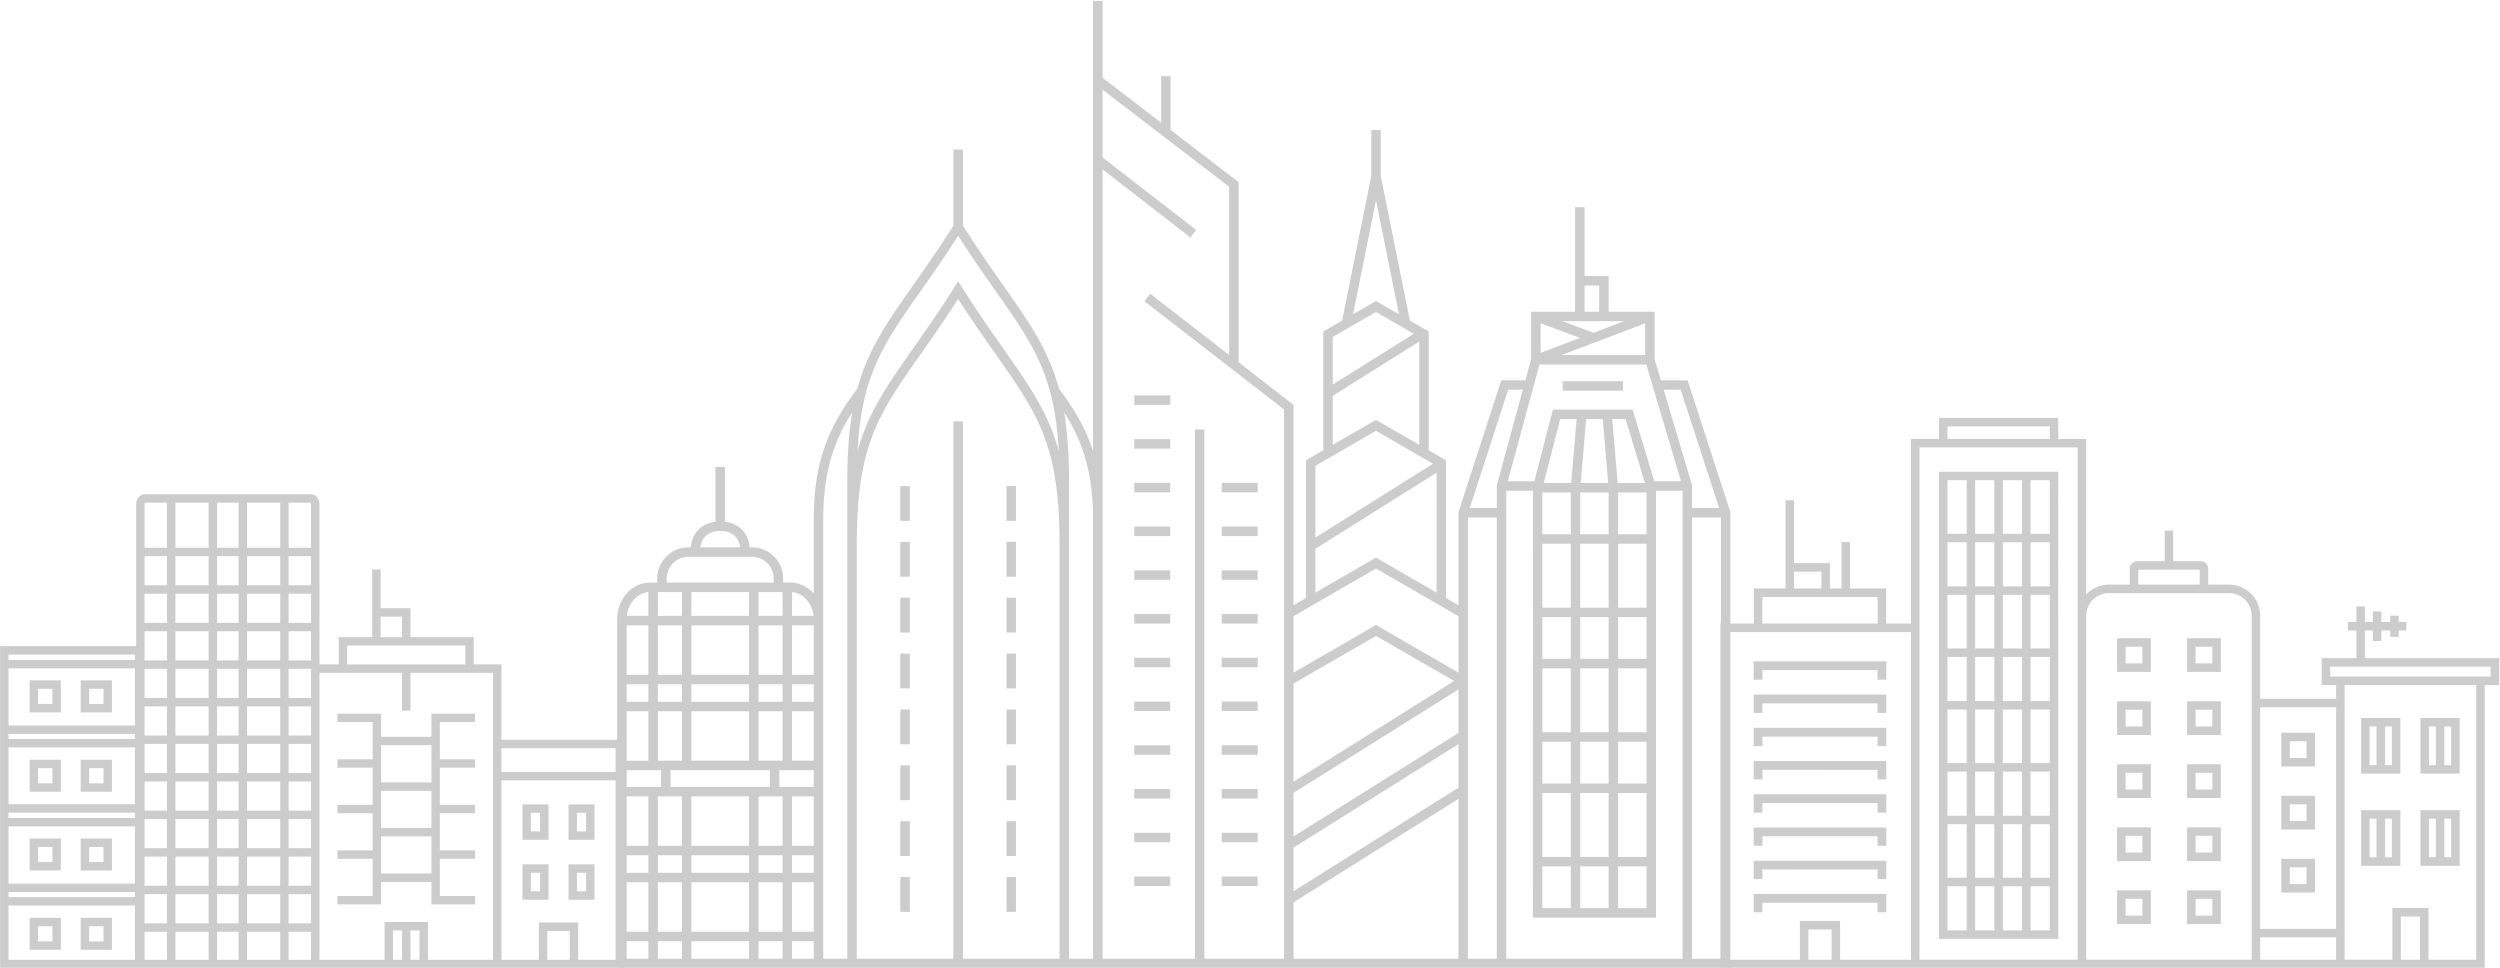 <svg width="372" height="144" viewBox="0 0 372 144" xmlns="http://www.w3.org/2000/svg"><g fill="#CCC"><path d="M88.467 119.696h-3.87v5.265h3.87v-5.265zm-1.252 4.013H85.85v-2.76h1.365v2.76zm-5.601-4.013h-3.869v5.265h3.869v-5.265zm-1.253 4.013h-1.364v-2.76h1.364v2.76zm8.106 4.908h-3.87v5.264h3.87v-5.264zm-1.252 4.012H85.85v-2.759h1.365v2.76zm-5.601-4.012h-3.869v5.264h3.869v-5.264zm-1.253 4.012h-1.364v-2.759h1.364v2.76zm-63.706-19.58H12.01v4.76h4.646v-4.76zm-1.252 3.508H13.26v-2.255h2.142v2.255zm-6.35-3.508H4.407v4.76h4.646v-4.76zm-1.252 3.508H5.66v-2.255H7.8v2.255zm8.854-15.314H12.01v4.759h4.646v-4.76zm-1.252 3.506H13.26v-2.255h2.142v2.255zm-6.35-3.506H4.407v4.759h4.646v-4.76zm-1.252 3.506H5.66v-2.255H7.8v2.255zm8.854 31.827H12.01v4.759h4.646v-4.76zm-1.252 3.507H13.26v-2.255h2.142v2.255zm-6.35-3.507H4.407v4.759h4.646v-4.76zm-1.252 3.507H5.66v-2.255H7.8v2.255zm8.854-15.314H12.01v4.76h4.646v-4.76zm-1.252 3.507H13.26v-2.254h2.142v2.254zm-6.35-3.507H4.407v4.76h4.646v-4.76zm-1.252 3.507H5.66v-2.254H7.8v2.254zm85.047-18.21l-1.252-.009v.022h-16.98V98.866h-4.123v-4.06h-9.417v-4.303h-4.438v-5.767h-1.253v10.069h-4.979v4.061h-2.868V75.083c0-.864-.575-1.54-1.309-1.54H21.567c-.733 0-1.308.676-1.308 1.54v21.063H.017v47.92h92.83v-34h.001zm-72.758 32.75H1.269v-8.072h18.82v8.072zm0-9.326H1.269v-.757h18.82v.757zm0-2.01H1.269v-8.508h18.82v8.509zm0-9.76H1.269v-.793h18.82v.793zm0-2.044H1.269v-8.46h18.82v8.46zm0-9.713H1.269v-.757h18.82v.757zm0-2.008H1.269v-8.509h18.82v8.509zm0-9.761H1.269V97.4h18.82v.794zm4.761 44.622h-3.339v-4.175h3.34v4.175zm0-5.428h-3.339v-4.336h3.34v4.336zm0-5.589h-3.339v-4.335h3.34v4.335zm0-5.588h-3.339v-4.337h3.34v4.337zm0-5.589h-3.339v-4.337h3.34v4.337zm0-5.588h-3.339v-4.337h3.34v4.337zm0-5.59h-3.339v-4.335h3.34v4.336zm0-5.588h-3.339V99.52h3.34v4.336zm0-5.588h-3.339V93.93h3.34v4.336zm0-5.59h-3.339v-4.335h3.34v4.336zm0-5.588h-3.339v-4.337h3.34v4.337zm0-5.589h-3.339v-6.417a.44.44 0 0 1 .088-.287h3.251V81.5zm6.195 61.315h-4.941v-4.175h4.94v4.175zm0-5.428h-4.941v-4.336h4.94v4.336zm0-5.589h-4.941v-4.335h4.94v4.335zm0-5.588h-4.941v-4.337h4.94v4.337zm0-5.589h-4.941v-4.337h4.94v4.337zm0-5.588h-4.941v-4.337h4.94v4.337zm0-5.59h-4.941v-4.335h4.94v4.336zm0-5.588h-4.941V99.52h4.94v4.336zm0-5.588h-4.941V93.93h4.94v4.336zm0-5.59h-4.941v-4.335h4.94v4.336zm0-5.588h-4.941v-4.337h4.94v4.337zm0-5.589h-4.941v-6.704h4.94V81.5zm4.455 61.315h-3.203v-4.175H35.5v4.175zm0-5.428h-3.203v-4.336H35.5v4.336zm0-5.589h-3.203v-4.335H35.5v4.335zm0-5.588h-3.203v-4.337H35.5v4.337zm0-5.589h-3.203v-4.337H35.5v4.337zm0-5.588h-3.203v-4.337H35.5v4.337zm0-5.59h-3.203v-4.335H35.5v4.336zm0-5.588h-3.203V99.52H35.5v4.336zm0-5.588h-3.203V93.93H35.5v4.336zm0-5.59h-3.203v-4.335H35.5v4.336zm0-5.588h-3.203v-4.337H35.5v4.337zm0-5.589h-3.203v-6.704H35.5V81.5zm6.192 61.315h-4.94v-4.175h4.94v4.175zm0-5.428h-4.94v-4.336h4.94v4.336zm0-5.589h-4.94v-4.335h4.94v4.335zm0-5.588h-4.94v-4.337h4.94v4.337zm0-5.589h-4.94v-4.337h4.94v4.337zm0-5.588h-4.94v-4.337h4.94v4.337zm0-5.59h-4.94v-4.335h4.94v4.336zm0-5.588h-4.94V99.52h4.94v4.336zm0-5.588h-4.94V93.93h4.94v4.336zm0-5.59h-4.94v-4.335h4.94v4.336zm0-5.588h-4.94v-4.337h4.94v4.337zm0-5.589h-4.94v-6.704h4.94V81.5zm4.593 61.315h-3.34v-4.175h3.34v4.175zm0-5.428h-3.34v-4.336h3.34v4.336zm0-5.589h-3.34v-4.335h3.34v4.335zm0-5.588h-3.34v-4.337h3.34v4.337zm0-5.589h-3.34v-4.337h3.34v4.337zm0-5.588h-3.34v-4.337h3.34v4.337zm0-5.59h-3.34v-4.335h3.34v4.336zm0-5.588h-3.34V99.52h3.34v4.336zm0-5.588h-3.34V93.93h3.34v4.336zm0-5.59h-3.34v-4.335h3.34v4.336zm0-5.588h-3.34v-4.337h3.34v4.337zm0-5.589h-3.34v-6.704h3.252c.031.034.087.13.087.287V81.5zm10.353 10.257h3.185v3.05h-3.185v-3.05zm-4.98 4.3h17.583v2.81H51.658v-2.81zm8.166 46.758h-1.35v-4.372h1.35v4.372zm2.602 0h-1.35v-4.372h1.35v4.372zm10.938-32.735v32.735H63.68v-5.625h-6.457v5.625h-9.684V100.12h12.286v5.621h1.253v-5.621h12.287v9.96zm11.416 32.735h-3.348v-4.299h3.348v4.299zm6.815 0h-5.562v-5.551H80.18v5.55h-5.563v-26.697h16.979v26.698zm0-27.95h-16.98v-3.534h16.98v3.533zm-34.888-8.675h-6.5v1.252h5.247v5.53h-5.246v1.253h5.246v5.53h-5.246v1.251h5.246v5.53h-5.246v1.253h5.246v5.532h-5.246v1.251h6.499v-3.34h7.487v3.34h6.5v-1.251h-5.246v-5.532h5.246v-1.252h-5.246v-5.53h5.246v-1.252h-5.246v-5.53h5.246v-1.252h-5.246v-5.53h5.246v-1.253h-6.5v3.442h-7.487v-3.442zm7.487 23.79h-7.487v-5.53h7.487v5.53zm0-6.784h-7.487v-5.53h7.487v5.53zm0-12.313v5.53h-7.487v-5.53h7.487zm198.055 24.86h-1.305v-2.726h19.738v2.726h-1.305v-1.419H262.25v1.419zm0-4.944h-1.305v-2.724h19.738v2.724h-1.305v-1.419H262.25v1.42zm0-4.944h-1.305v-2.725h19.738v2.725h-1.305v-1.419H262.25v1.42zm0-4.944h-1.305v-2.724h19.738v2.724h-1.305v-1.417H262.25v1.417zm0-4.942h-1.305v-2.726h19.738v2.726h-1.305v-1.42H262.25v1.42zm0-4.944h-1.305V108.3h19.738v2.725h-1.305v-1.42H262.25v1.42zm0-4.944h-1.305v-2.726h19.738v2.726h-1.305v-1.42H262.25v1.42zm0-4.944h-1.305v-2.725h19.738v2.725h-1.305V99.72H262.25v1.418zm52.775-1.156h5.018v-5.017h-5.018v5.017zm1.266-3.752h2.487v2.486h-2.487V96.23zm9.147 3.752h5.017v-5.017h-5.017v5.017zm1.266-3.752h2.487v2.486h-2.487V96.23zm-11.679 13.133h5.018v-5.017h-5.018v5.017zm1.266-3.752h2.487v2.487h-2.487v-2.487zm9.147 3.752h5.017v-5.017h-5.017v5.017zm1.266-3.752h2.487v2.487h-2.487v-2.487zm-11.679 13.13h5.018v-5.016h-5.018v5.017zm1.266-3.752h2.487v2.488h-2.487v-2.488zm9.147 3.753h5.017v-5.017h-5.017v5.017zm1.266-3.753h2.487v2.488h-2.487v-2.488zm-11.679 13.133h5.018v-5.017h-5.018v5.017zm1.266-3.754h2.487v2.488h-2.487v-2.488zm9.147 3.754h5.017v-5.017h-5.017v5.017zm1.266-3.754h2.487v2.488h-2.487v-2.488zM315.025 137.5h5.018v-5.015h-5.018v5.015zm1.266-3.75h2.487v2.488h-2.487v-2.488zm9.147 3.75h5.017v-5.015h-5.017v5.015zm1.266-3.75h2.487v2.488h-2.487v-2.488zm17.77-24.715h-5.016v5.017h5.016v-5.017zm-1.265 3.752h-2.486V110.3h2.486v2.487zm1.265 5.63h-5.016v5.015h5.016v-5.016zm-1.265 3.75h-2.486v-2.487h2.486v2.488zm1.265 5.628h-5.016v5.017h5.016v-5.017zm-1.265 3.752h-2.486v-2.487h2.486v2.487zm22.795-24.71h-5.837v8.275h5.837v-8.275zm-3.552 7.01h-1.02v-5.746h1.02v5.746zm2.287 0h-1.022v-5.746h1.022v5.746zm-7.565-7.01h-5.837v8.275h5.837v-8.275zm-3.55 7.01h-1.023v-5.746h1.023v5.746zm2.286 0h-1.022v-5.746h1.022v5.746zm10.094 6.705h-5.837v8.276h5.837v-8.276zm-3.552 7.01h-1.02v-5.746h1.02v5.747zm2.287 0h-1.022v-5.746h1.022v5.747zm-7.565-7.01h-5.837v8.276h5.837v-8.276zm-3.55 7.01h-1.023v-5.746h1.023v5.747zm2.286 0h-1.022v-5.746h1.022v5.747zm-99.901 16.506h113.717v-42.134h2.146V97.93h-19.977v-4.116h1.188v1.57h1.265v-1.57h1.314v.942h1.265v-.942h1.13v-1.265h-1.13v-.94h-1.265v.94h-1.314V90.98h-1.265v1.57h-1.188v-2.325h-1.266v2.324h-1.253v1.265h1.253v4.116h-5.162v4.005h2.148v2.042h-11.298v-12.34a4.65 4.65 0 0 0-4.643-4.645h-3.096v-2.355a1.13 1.13 0 0 0-1.128-1.13h-4.078v-4.553h-1.263v4.553h-4.077c-.623 0-1.13.507-1.13 1.13v2.355h-3.095a4.631 4.631 0 0 0-3.38 1.47V65.31h-4.16v-3.13h-17.75v3.13h-4.162v27.475h-3.692v-5.22h-5.378v-6.908h-1.265v6.908h-1.73v-3.77h-5.337v-9.36h-1.264v13.129h-4.722v5.22h-4.957v16.968l-.001 34.315zm0-33.051v3.566-3.566zm10.943-25.956h4.073v2.505h-4.073V85.06zm-4.721 3.768h17.167v3.956h-17.167v-3.956zm10.312 53.975h-3.457V138.3h3.457v4.504zm11.812 0h-10.548v-5.77h-5.985v5.77h-10.548V94.05h27.08v48.754zm5.426-79.358h15.223v1.865H289.78v-1.865zm19.382 28.19v51.167H285.62V66.575h23.544v25.06zm9.003-6.865h9.15v2.22h-9.15v-2.22zm16.887 19.204v38.828h-24.625V91.635a3.383 3.383 0 0 1 3.38-3.379h17.867a3.382 3.382 0 0 1 3.378 3.38v12.339zm12.562 38.829h-11.298v-3.327h11.298v3.327zm0-4.592h-11.298V105.24h11.298v32.972zm12.475 4.592h-2.84v-6.428h2.84v6.428zm8.372 0h-7.105v-7.691h-5.37v7.69h-7.106v-40.869h19.581v40.87zm2.146-42.135h-23.875v-1.475h23.875v1.475zm-64.34-30.476h-17.752v69.513h17.751V70.193zm-13.63 68.247h-2.858v-6.564h2.859v6.564zm0-7.829h-2.858v-7.968h2.859v7.968zm0-9.232h-2.858v-6.564h2.859v6.564zm0-7.829h-2.858v-7.969h2.859v7.969zm0-9.233h-2.858v-6.564h2.859v6.564zm0-7.83h-2.858V88.52h2.859v7.968zm0-9.233h-2.858V80.69h2.859v6.564zm0-7.829h-2.858v-7.968h2.859v7.968zm4.121 59.015h-2.856v-6.564h2.856v6.564zm0-7.829h-2.856v-7.968h2.856v7.968zm0-9.232h-2.856v-6.564h2.856v6.564zm0-7.829h-2.856v-7.969h2.856v7.969zm0-9.233h-2.856v-6.564h2.856v6.564zm0-7.83h-2.856V88.52h2.856v7.968zm0-9.233h-2.856V80.69h2.856v6.564zm0-7.829h-2.856v-7.968h2.856v7.968zm4.121 59.015h-2.855v-6.564h2.855v6.564zm0-7.829h-2.855v-7.968h2.855v7.968zm0-9.232h-2.855v-6.564h2.855v6.564zm0-7.829h-2.855v-7.969h2.855v7.969zm0-9.233h-2.855v-6.564h2.855v6.564zm0-7.83h-2.855V88.52h2.855v7.968zm0-9.233h-2.855V80.69h2.855v6.564zm0-7.829h-2.855v-7.968h2.855v7.968zm4.123 59.015h-2.86v-6.564h2.86v6.564zm0-7.829h-2.86v-7.968h2.86v7.968zm0-9.232h-2.86v-6.564h2.86v6.564zm0-7.829h-2.86v-7.969h2.86v7.969zm0-9.233h-2.86v-6.564h2.86v6.564zm0-7.83h-2.86V88.52h2.86v7.968zm0-9.233h-2.86V80.69h2.86v6.564zm0-7.829h-2.86v-7.968h2.86v7.968z"/><path d="M151.174 135.682h-1.41V130.5h1.41v5.182zm-17.2 0h1.409V130.5h-1.41v5.182zm17.2-13.493h-1.41v5.183h1.41v-5.183zm-17.2 5.183h1.409v-5.183h-1.41v5.183zm17.2-13.495h-1.41v5.182h1.41v-5.182zm-17.2 5.182h1.409v-5.182h-1.41v5.182zm17.2-13.493h-1.41v5.183h1.41v-5.183zm-17.2 5.183h1.409v-5.183h-1.41v5.183zm17.2-13.494h-1.41v5.182h1.41v-5.182zm-17.2 5.182h1.409v-5.182h-1.41v5.182zm17.2-13.494h-1.41v5.183h1.41v-5.183zm-17.2 5.183h1.409v-5.183h-1.41v5.183zm17.2-13.492h-1.41v5.182h1.41v-5.182zm-17.2 5.182h1.409v-5.182h-1.41v5.182zm17.2-13.493h-1.41v5.18h1.41v-5.18zm-17.2 5.18h1.409v-5.18h-1.41v5.18zm34.802 54.335h5.352v-1.41h-5.352v1.41zm0-6.508h5.352v-1.41h-5.352v1.41zm0-6.508h5.352v-1.41h-5.352v1.41zm0-6.51h5.352v-1.41h-5.352v1.41zm0-6.51h5.352v-1.408h-5.352v1.409zm0-6.508h5.352v-1.408h-5.352v1.408zm0-6.51h5.352v-1.407h-5.352v1.408zm0-6.507h5.352v-1.41h-5.352v1.41zm0-6.51h5.352V78.36h-5.352v1.409zm0-6.507h5.352v-1.41h-5.352v1.41zm0-6.51h5.352v-1.41h-5.352v1.41zm0-6.508h5.352v-1.41h-5.352v1.41zm13.018 71.596h5.352v-1.41h-5.352v1.41zm0-6.508h5.352v-1.41h-5.352v1.41zm0-6.508h5.352v-1.41h-5.352v1.41zm0-6.51h5.352v-1.41h-5.352v1.41zm0-6.51h5.352v-1.408h-5.352v1.409zm0-6.508h5.352v-1.408h-5.352v1.408zm0-6.51h5.352v-1.407h-5.352v1.408zm0-6.507h5.352v-1.41h-5.352v1.41zm0-6.51h5.352V78.36h-5.352v1.409zm0-6.507h5.352v-1.41h-5.352v1.41zm75.683 70.808H91.837V92.156c0-3.013 2.194-5.467 4.89-5.467h1.074v-.6a4.654 4.654 0 0 1 4.648-4.648h.332c.203-2.127 1.584-3.545 3.682-3.802v-8.164h1.409v8.164c2.096.257 3.478 1.674 3.683 3.802h.332a4.653 4.653 0 0 1 4.648 4.648v.6h1.074c1.361 0 2.592.627 3.48 1.633V77.196c0-8.914 2.48-14.04 6.485-19.36 1.579-5.801 4.376-9.792 8.245-15.306 1.784-2.539 3.802-5.416 6.051-8.958v-11.32h1.41v11.32c2.25 3.542 4.269 6.419 6.05 8.957 3.87 5.515 6.667 9.503 8.246 15.307 2.212 2.935 3.957 5.816 5.077 9.304V.13h1.41v11.44l8.714 6.683v-6.912h1.408v7.995l10.124 7.764v26.81l8.167 6.33v29.823l1.85-1.067V68.5l2.577-1.49V49.323l2.801-1.618 4.343-21.529v-6.834h1.408v6.834l4.34 21.529 2.803 1.618v17.69l2.579 1.488v20.494l1.849 1.067v-13.87l6.363-19.603h3.59l.854-3.145v-7.058h6.54V30.833h1.41v10.243h3.583v5.309h6.836v7.05l.936 3.154h3.977l6.364 19.602v67.877h-.002zm-139.62-52.424h3.202c-.208-1.901-1.545-3.393-3.202-3.532v3.532zm-4.992-3.546v3.546h3.584v-3.546h-3.584zm-9.987 4.955v7.358h8.576v-7.358h-8.576zm8.577-1.409v-3.546h-8.576v3.546h8.576zm-8.577 10.177v2.605h8.576v-2.605h-8.576zm0 4.014v7.358h8.576v-7.358h-8.576zm-3.098 8.768v2.49h14.776v-2.49H99.78zm16.67-1.409v-7.358h-3.585v7.358h3.584zm0-8.768v-2.605h-3.585v2.605h3.584zm0-4.015v-7.358h-3.585v7.358h3.584zm-12.246-18.97h5.925c-.205-1.538-1.276-2.44-2.962-2.44-1.686 0-2.756.903-2.963 2.44zm-4.994 5.248h15.916v-.6a3.242 3.242 0 0 0-3.24-3.24h-9.437a3.242 3.242 0 0 0-3.24 3.24v.6zm-1.323 4.955h3.583v-3.546h-3.583v3.546zm0 8.767h3.583v-7.358h-3.583v7.358zm0 4.015h3.583v-2.605h-3.583v2.605zm0 8.768h3.583v-7.358h-3.583v7.358zm-4.61-21.55h3.2v-3.532c-1.655.139-2.994 1.631-3.2 3.532zm-.03 8.767h3.23v-7.358h-3.23v7.358zm0 4.015h3.23v-2.605h-3.23v2.605zm0 8.768h3.23v-7.358h-3.23v7.358zm0 3.9h5.124v-2.49h-5.124v2.49zm3.23 22.958h-3.23v2.607h3.23v-2.607zm0-8.767h-3.23v7.358h3.23v-7.358zm0-4.016h-3.23v2.607h3.23v-2.607zm0-8.767h-3.23v7.358h3.23v-7.358zm4.993 21.55h-3.583v2.607h3.583v-2.607zm0-8.767h-3.583v7.358h3.583v-7.358zm0-4.016h-3.583v2.607h3.583v-2.607zm0-8.767h-3.583v7.358h3.583v-7.358zm9.985 21.55h-8.576v2.607h8.576v-2.607zm0-8.767h-8.576v7.358h8.576v-7.358zm0-4.016h-8.576v2.607h8.576v-2.607zm0-8.767h-8.576v7.358h8.576v-7.358zm4.994 21.55h-3.584v2.607h3.584v-2.607zm0-8.767h-3.584v7.358h3.584v-7.358zm0-4.016h-3.584v2.607h3.584v-2.607zm0-8.767h-3.584v7.358h3.584v-7.358zm4.639 21.55h-3.23v2.607h3.23v-2.607zm0-8.767h-3.23v7.358h3.23v-7.358zm0-4.016h-3.23v2.607h3.23v-2.607zm0-8.767h-3.23v7.358h3.23v-7.358zm0-3.899h-5.123v2.49h5.123v-2.49zm0-8.768h-3.23v7.358h3.23v-7.358zm0-4.014h-3.23v2.605h3.23v-2.605zm0-8.768h-3.23v7.358h3.23v-7.358zm6.515-25.93c1.583-5.746 4.37-9.72 8.215-15.199 1.812-2.58 3.866-5.507 6.16-9.129l.595-.939.595.94c2.295 3.621 4.348 6.548 6.16 9.128 3.847 5.48 6.634 9.454 8.217 15.2-.617-11.307-3.744-15.77-9.37-23.784-1.664-2.37-3.529-5.027-5.602-8.252-2.072 3.225-3.938 5.883-5.602 8.252-5.625 8.014-8.752 12.48-9.368 23.784zm-.795-5.76c-2.38 3.688-4.31 8.328-4.31 15.833v65.464h3.58V71.604c0-4.058.248-7.376.73-10.241zm30.852 19.634c0-14.752-3.17-19.268-9.484-28.264-1.664-2.368-3.529-5.027-5.602-8.252-2.072 3.225-3.938 5.884-5.602 8.253-6.315 8.995-9.485 13.511-9.485 28.263v61.662h14.382v-79.96h1.41v79.96h14.382V80.997zm4.99-3.8c0-7.506-1.93-12.146-4.31-15.835.48 2.866.73 6.184.73 10.242v71.055h3.58V77.196zm28.412-16.269l-8.12-6.295h-.046v-.035l-12.61-9.772.863-1.115 11.747 9.104v-25.02l-18.837-14.448v10.075l13.933 10.799-.863 1.114-13.07-10.13V142.66h13.74V63.901h1.409v78.758h11.853V60.928h.001zm10.267-14.162l3.419-1.974 3.418 1.974-3.418-16.954-3.42 16.954zm-3.019 10.472l12.064-7.57-5.625-3.249-6.439 3.717v7.102zm0 8.959l6.439-3.717 6.437 3.717V50.82L198.31 58.9v7.297zm-2.58 13.795l17.505-10.984-8.487-4.9-9.017 5.205v10.68zm0 8.188l9.018-5.205 9.018 5.205V70.337L195.73 81.655v6.525zm-3.257 28.142l23.89-14.99-11.615-6.706-12.276 7.087v14.609zm24.55 2.548l-24.551 15.406v8.383h24.55V118.87zm0-8.145l-24.551 15.405v6.483l24.55-15.406v-6.482zm0-8.145l-24.551 15.406v6.481l24.55-15.405v-6.482zm0-10.891l-12.275-7.087-12.276 7.087v8.397L204.748 93l12.275 7.087V91.69zm18.757-45.304h2.175v-3.9h-2.175v3.9zm-3.308 1.408l4.656 1.721 4.53-1.721h-9.186zm-.1 5.04h12.42V48.11l-12.42 4.722zm-3.131-.32l5.882-2.235-5.882-2.178v4.414zm-4.89 19.105h3.961l2.754-10.664h11.876l3.212 10.664h3.972l-5.157-17.377h-15.896l-4.723 17.377zm16.422 63.521h4.23v-6.22h-4.23v6.22zm3.986-63.268l-2.864-9.507h-2l.817 9.507h4.047zm.243 55.64V118h-4.229v9.51h4.23zm0-10.918v-6.22h-4.229v6.22h4.23zm0-7.63v-9.509h-4.229v9.509h4.23zm0-10.917v-6.22h-4.229v6.22h4.23zm0-7.63V80.91h-4.229v9.507h4.23zm0-10.916v-6.22h-4.229v6.22h4.23zm-5.638 48.01v-9.508h-4.227v9.508h4.227zm-4.227 1.408v6.22h4.227v-6.22h-4.227zm4.227-12.325v-6.22h-4.227v6.22h4.227zm0-7.63v-9.509h-4.227v9.509h4.227zm0-10.917v-6.22h-4.227v6.22h4.227zm0-7.63V80.91h-4.227v9.507h4.227zm0-10.916v-6.22h-4.227v6.22h4.227zm-.064-7.63l-.818-9.506h-2.464l-.818 9.507h4.1zm-5.572 55.64l.001-9.508h-4.23v9.508h4.23zm-4.23 1.408v6.22h4.23v-6.22h-4.23zm4.231-12.325v-6.22h-4.23v6.22h4.23zm0-7.63v-9.509h-4.23v9.509h4.23zm0-10.917l.001-6.22h-4.23v6.22h4.23zm.001-7.63V80.91h-4.23v9.507h4.231zm0-10.916v-6.22h-4.232v6.22h4.232zm.056-7.63l.818-9.506h-2.446l-2.455 9.507h4.083zm-11.061 5.137h-4.293v65.653h4.293V77.007zm0-4.778l3.868-14.232h-2.182l-5.714 17.6h4.028v-3.368zm27.641.797h-3.955v63.521h-18.322l.022-63.52h-3.978v69.632h26.232V73.026h.001zm1.41-.806v3.377h4.028l-5.715-17.6h-2.535l4.222 14.223zm4.291 4.787h-4.29v65.652h4.29V77.007zm1.418 57.188v8.464-8.464zm-15.981-77.468h-8.977v1.408h8.977v-1.408z"/></g></svg>